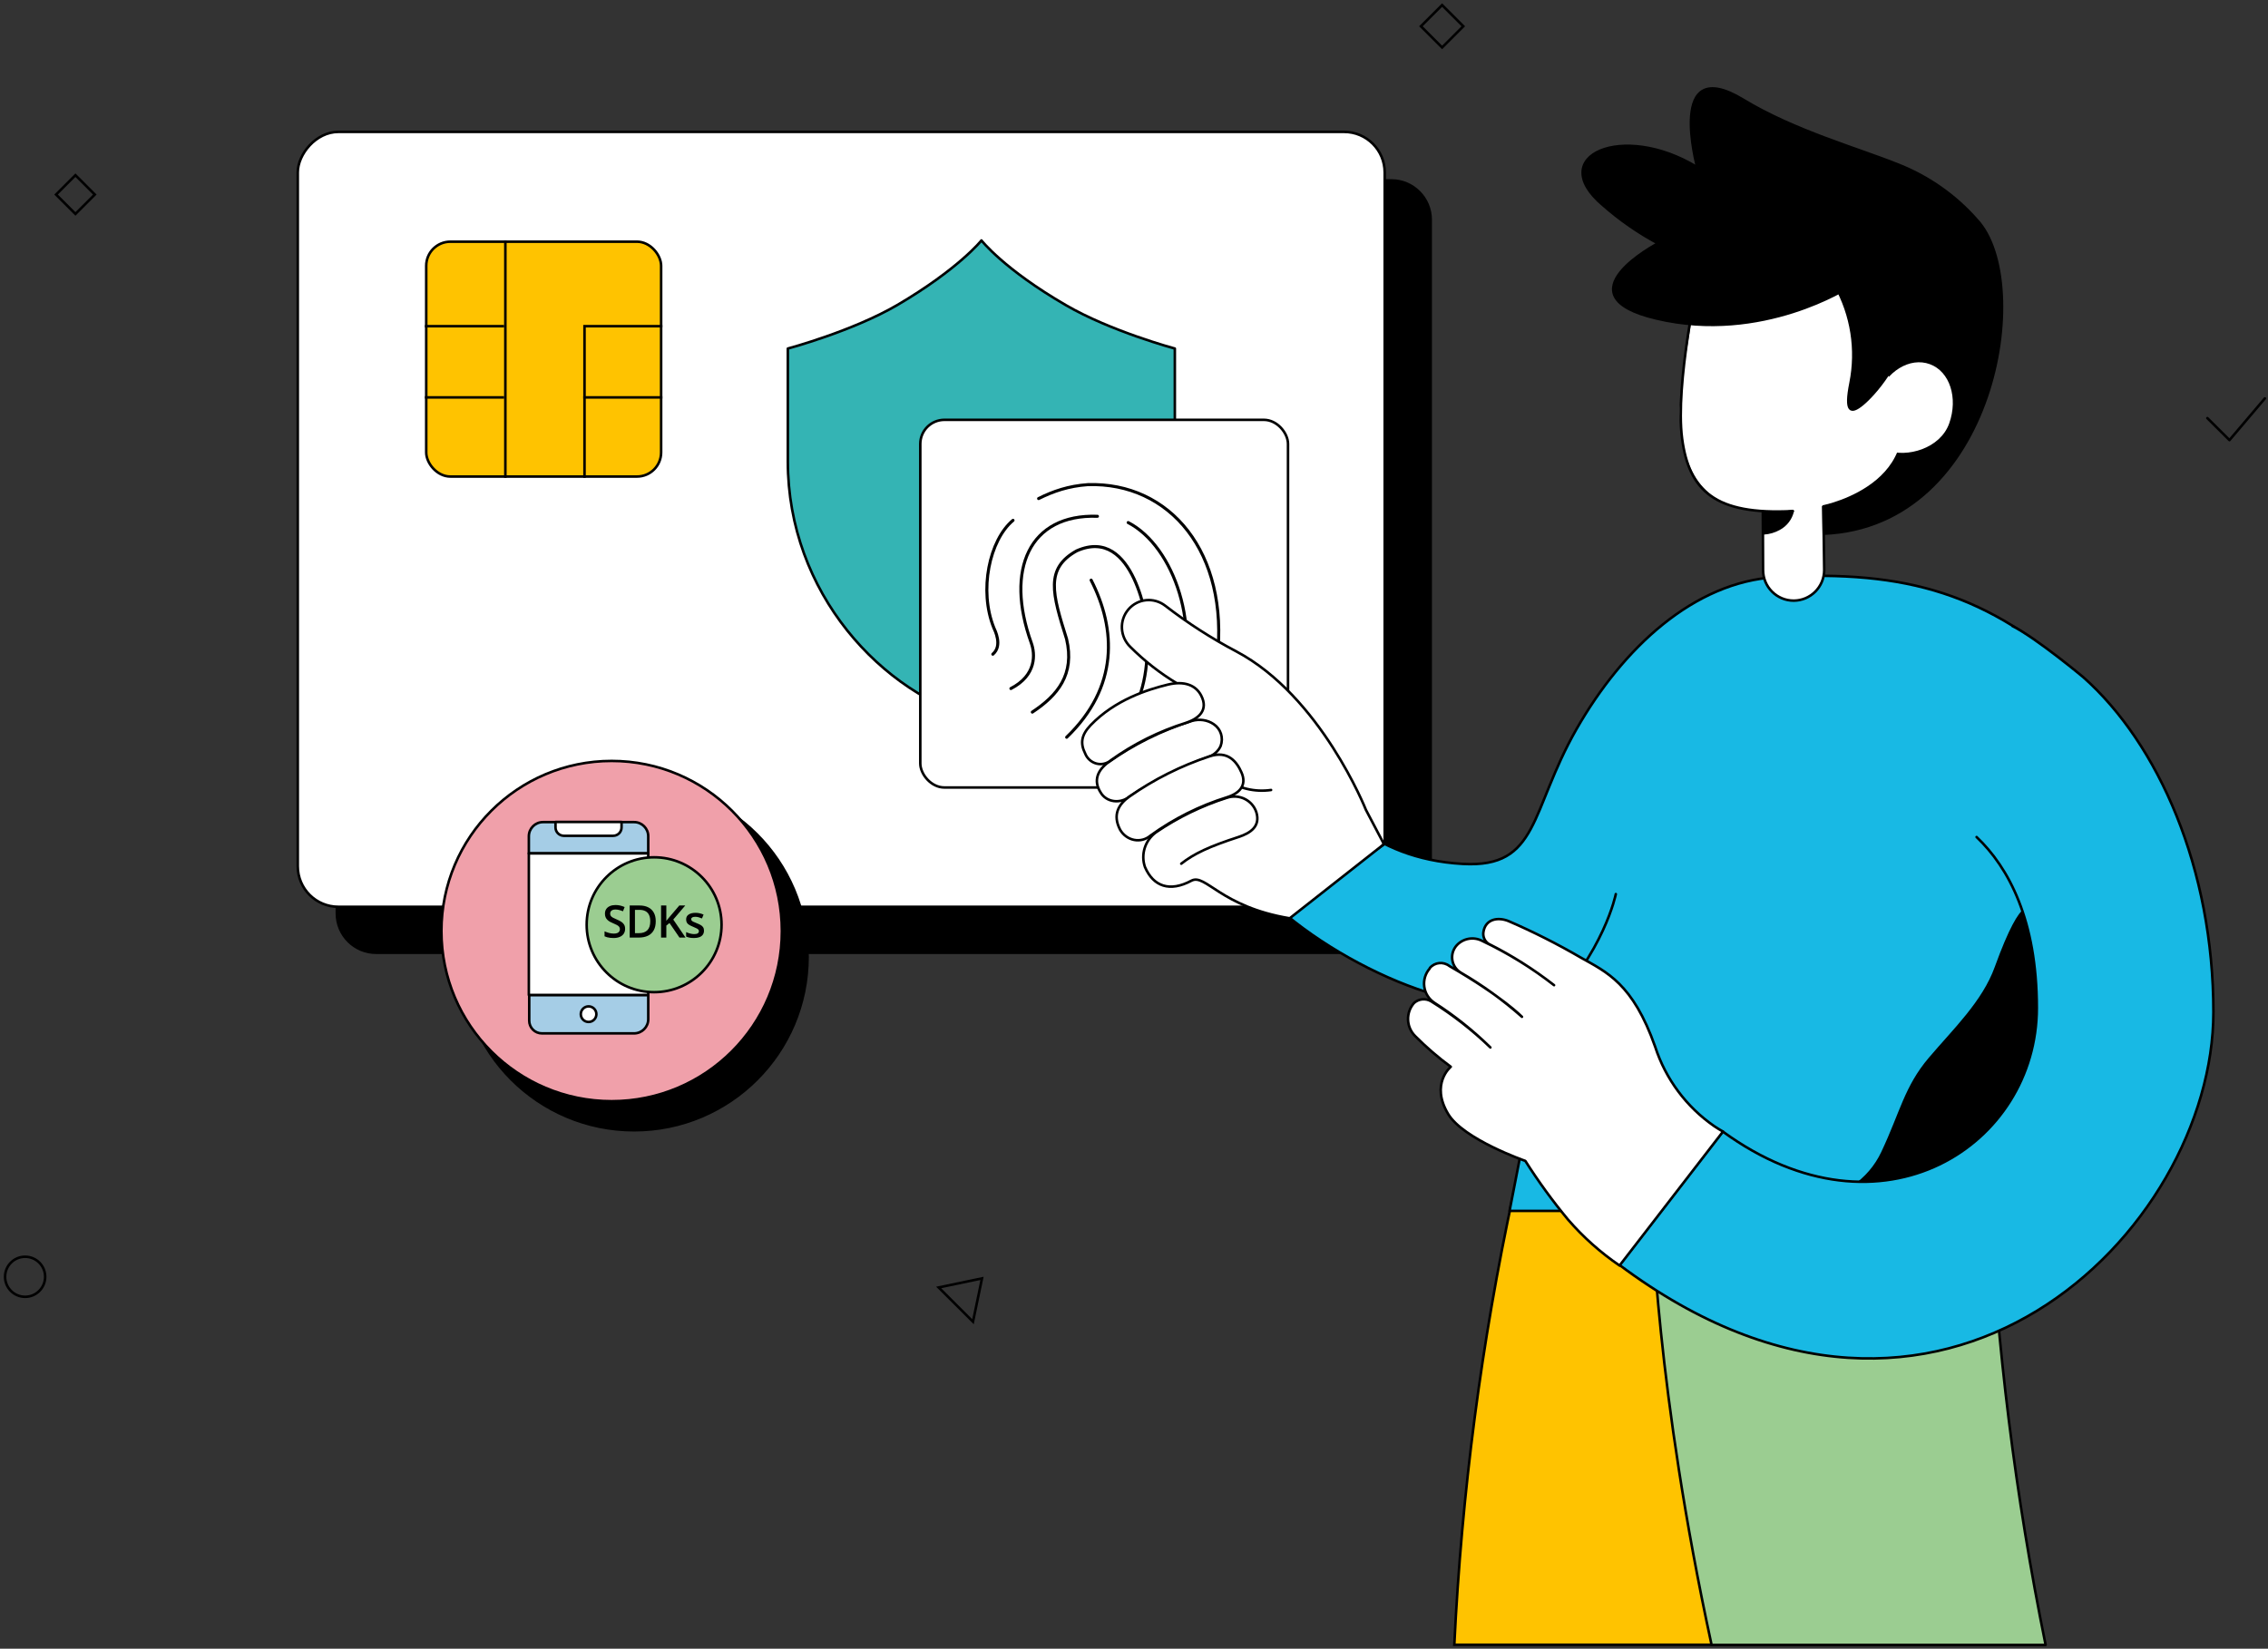 <svg width="447" height="325" viewBox="0 0 447 325" fill="none" xmlns="http://www.w3.org/2000/svg">
<rect x="0" y="0" width="447" height="325" fill="#333333" stroke="none"/>
<path fill-rule="evenodd" clip-rule="evenodd" d="M288.402 5.178L284.225 9.354L280.047 5.178L284.225 1.002L288.402 5.178Z" stroke="black" stroke-width="0.5"/>
<path fill-rule="evenodd" clip-rule="evenodd" d="M18.686 38.352L14.866 42.169L11.047 38.352L14.866 34.534L18.686 38.352Z" stroke="black" stroke-width="0.5"/>
<path d="M435.047 82.421L439.405 86.753L446.381 78.533" stroke="black" stroke-width="0.5" stroke-linecap="round" stroke-linejoin="round"/>
<ellipse cx="4.951" cy="251.684" rx="3.951" ry="3.949" stroke="black" stroke-width="0.5"/>
<path fill-rule="evenodd" clip-rule="evenodd" d="M193.544 252L185 253.79L191.766 260.541L193.544 252V252Z" stroke="black" stroke-width="0.5"/>
<rect width="216.084" height="152.749" rx="8" transform="matrix(-1 0 0 1 282.225 35.315)" fill="black"/>
<rect width="214.221" height="152.749" rx="8" transform="matrix(-1 0 0 1 272.909 26)" fill="white" stroke="black" stroke-width="0.5"/>
<path d="M210.051 60.14C197.908 53.106 193.432 47.395 193.432 47.395C193.432 47.395 188.955 53.022 176.826 60.14C167.98 65.303 155.274 68.708 155.274 68.708V90.949C155.274 116.862 173.743 136.853 193.405 142.03C213.08 136.853 231.548 116.862 231.548 90.949V68.708C231.548 68.708 218.896 65.303 210.051 60.14Z" fill="#34B4B4" stroke="black" stroke-width="0.5" stroke-linecap="round" stroke-linejoin="round"/>
<path d="M207.59 104.508C202.943 108.406 200.873 118.272 203.824 125.606C204 126.024 205.608 129.085 203.626 130.781" stroke="black" stroke-width="0.6" stroke-miterlimit="10" stroke-linecap="round"/>
<path d="M247.648 131.662C250.026 110.85 238.354 96.976 222.256 97.505C218.49 97.769 215.473 98.804 212.61 100.236" stroke="black" stroke-width="0.6" stroke-miterlimit="10" stroke-linecap="round"/>
<path d="M222.917 116.244C227.828 125.846 228.356 137.21 218.116 147.076" stroke="black" stroke-width="0.6" stroke-miterlimit="10" stroke-linecap="round"/>
<path d="M233.863 131.439C233.51 138.134 231.132 143.089 227.829 146.745" stroke="black" stroke-width="0.6" stroke-miterlimit="10" stroke-linecap="round"/>
<path d="M234.127 126.067C233.95 124.943 231.506 105.432 220.076 110.497C213.866 113.954 215.297 118.887 218.094 127.784C219.746 134.765 216.332 138.862 211.377 142.143" stroke="black" stroke-width="0.6" stroke-miterlimit="10" stroke-linecap="round"/>
<path d="M207.171 137.519C212.237 134.899 211.95 130.737 211.157 128.534C206.004 114.176 210.783 103.253 224.151 103.715" stroke="black" stroke-width="0.6" stroke-miterlimit="10" stroke-linecap="round"/>
<path d="M239.742 139.104C244.807 125.891 239.214 109.638 230.185 104.947" stroke="black" stroke-width="0.6" stroke-miterlimit="10" stroke-linecap="round"/>
<rect x="84.005" y="47.642" width="46.296" height="46.296" rx="4.75" fill="#FFC300" stroke="black" stroke-width="0.5"/>
<line x1="99.603" y1="47.392" x2="99.603" y2="94.187" stroke="black" stroke-width="0.5"/>
<line x1="83.755" y1="64.3" x2="99.353" y2="64.3" stroke="black" stroke-width="0.5"/>
<line x1="83.755" y1="78.338" x2="99.353" y2="78.338" stroke="black" stroke-width="0.5"/>
<line x1="114.951" y1="64.3" x2="130.55" y2="64.3" stroke="black" stroke-width="0.5"/>
<line x1="114.951" y1="78.338" x2="130.55" y2="78.338" stroke="black" stroke-width="0.5"/>
<line x1="115.201" y1="64.55" x2="115.201" y2="94.187" stroke="black" stroke-width="0.5"/>
<rect x="181.38" y="82.761" width="72.473" height="72.473" rx="4.75" fill="white" stroke="black" stroke-width="0.5"/>
<path d="M199.657 102.57C194.989 106.485 192.91 116.395 195.874 123.761C196.051 124.182 197.666 127.256 195.675 128.96" stroke="black" stroke-width="0.6" stroke-miterlimit="10" stroke-linecap="round"/>
<path d="M239.893 129.844C242.282 108.939 230.558 95.003 214.388 95.534C210.605 95.8 207.575 96.839 204.699 98.277" stroke="black" stroke-width="0.6" stroke-miterlimit="10" stroke-linecap="round"/>
<path d="M215.051 114.359C219.984 124.004 220.515 135.418 210.229 145.328" stroke="black" stroke-width="0.6" stroke-miterlimit="10" stroke-linecap="round"/>
<path d="M226.047 129.623C225.693 136.347 223.304 141.324 219.986 144.996" stroke="black" stroke-width="0.6" stroke-miterlimit="10" stroke-linecap="round"/>
<path d="M226.312 124.226C226.135 123.098 223.679 103.499 212.199 108.587C205.961 112.06 207.398 117.015 210.208 125.952C211.867 132.964 208.438 137.079 203.461 140.375" stroke="black" stroke-width="0.6" stroke-miterlimit="10" stroke-linecap="round"/>
<path d="M199.237 135.727C204.325 133.095 204.037 128.914 203.241 126.702C198.064 112.279 202.865 101.307 216.292 101.772" stroke="black" stroke-width="0.6" stroke-miterlimit="10" stroke-linecap="round"/>
<path d="M231.952 137.321C237.04 124.048 231.422 107.723 222.352 103.011" stroke="black" stroke-width="0.6" stroke-miterlimit="10" stroke-linecap="round"/>
<path d="M286.631 324.229H345.943C353.69 289.499 358.507 256.008 368.306 235.275C368.394 235.043 368.495 234.817 368.608 234.596L298.409 234.792C298.409 234.792 298.409 234.958 298.288 235.275C291.98 264.559 288.081 294.309 286.631 324.229Z" fill="#FFC300" stroke="black" stroke-width="0.5"/>
<path d="M325.467 234.805C325.467 234.805 325.467 234.986 325.467 235.303C325.542 239.758 326.464 274.05 337.336 324.257H403.171C397.205 294.933 393.499 265.195 392.088 235.303C392.088 235.137 392.088 234.986 392.088 234.805H325.467Z" fill="#9BCD91" stroke="black" stroke-width="0.5" stroke-linecap="round" stroke-linejoin="round"/>
<path d="M288.321 197.339C321.541 197.339 306.639 191.833 306.639 191.833L297.518 238.702H389.492L435.532 199.442C435.532 199.442 424.765 146.592 409.862 133.394C391.817 117.283 376.295 112.254 350.036 113.764C333.864 114.716 319.875 127.655 310.679 143.782C301.484 159.908 303.377 171.137 288.321 170.3C269.602 169.26 262.322 157.821 257.122 153.661L241.523 163.021C242.656 176.792 270.201 194.319 288.321 197.339Z" fill="#18B9E4" stroke="black" stroke-width="0.5" stroke-linecap="round" stroke-linejoin="round"/>
<path d="M400.514 179.63C403.493 187.393 404.02 195.884 402.024 203.956C398.671 217.198 387.331 228.282 382.832 231.604C376.897 235.998 365.346 239.486 356.769 236.768C362.933 236.442 368.415 232.743 371.023 227.149C374.738 219.282 375.553 214.314 380.34 208.667C385.127 203.02 390.91 197.553 393.386 190.683C399.019 175.13 400.514 179.63 400.514 179.63Z" fill="black" stroke="black" stroke-width="0.5" stroke-linecap="round" stroke-linejoin="round"/>
<path d="M318.46 176.248C318.46 176.248 316.18 187.769 304.734 199.305" stroke="black" stroke-width="0.5" stroke-linecap="round" stroke-linejoin="round"/>
<path d="M389.566 164.999C395.908 171.039 401.434 181.412 401.434 198.687C401.434 225.58 370.932 245.934 339.524 223.043L319.17 249.347C382.59 296.836 436.24 242.552 436.24 199.517C436.24 171.25 425.458 146.667 410.57 133.47C410.57 133.47 401.404 125.829 396.648 123.413" fill="#18B9E4"/>
<path d="M389.566 164.999C395.908 171.039 401.434 181.412 401.434 198.687C401.434 225.58 370.932 245.934 339.524 223.043L319.17 249.347C382.59 296.836 436.24 242.552 436.24 199.517C436.24 171.25 425.458 146.667 410.57 133.47C410.57 133.47 401.404 125.829 396.648 123.413" stroke="black" stroke-width="0.5" stroke-linecap="round" stroke-linejoin="round"/>
<path d="M339.586 223.06C338.982 222.712 338.393 222.365 337.849 221.988C332.366 218.193 328.281 212.702 326.222 206.359C321.828 193.856 316.634 191.622 311.591 188.783C306.977 186.094 302.207 183.684 297.306 181.565C295.207 180.719 292.776 181.157 292.368 183.709C292.221 184.612 292.609 185.519 293.365 186.035C297.933 188.324 302.262 191.06 306.291 194.204C301.904 190.784 297.154 187.857 292.127 185.476C290.453 184.597 288.398 184.95 287.114 186.337C286.405 187.113 286.082 188.166 286.231 189.206C286.38 190.246 286.986 191.166 287.884 191.712C292.188 194.216 296.235 197.139 299.964 200.44C299.964 200.44 296.158 196.484 285.664 190.429C284.478 189.503 282.774 189.676 281.798 190.821V190.897C280.934 191.878 280.537 193.185 280.707 194.481C280.878 195.778 281.601 196.937 282.689 197.661C286.667 200.212 290.372 203.168 293.742 206.48C290.183 203.047 286.271 200 282.07 197.39C280.994 196.739 279.617 196.874 278.688 197.722C277.028 199.617 277.134 202.478 278.929 204.245C281.106 206.436 283.448 208.455 285.936 210.285C285.936 210.285 281.844 213.652 285.422 219.602C288.442 224.615 300.628 228.843 300.628 228.843C303.184 232.873 305.993 236.736 309.039 240.409C312.02 243.856 315.436 246.902 319.201 249.469L339.586 223.06Z" fill="white" stroke="black" stroke-width="0.5" stroke-linecap="round" stroke-linejoin="round"/>
<path d="M359.533 112.36L359.185 86.539L347.377 86.69L347.483 112.36C347.483 115.696 350.187 118.4 353.523 118.4C356.847 118.384 359.533 115.684 359.533 112.36Z" fill="white" stroke="black" stroke-width="0.5"/>
<path d="M331.25 84.367C332.096 93.08 335.78 99.301 345.067 100.6H345.459H345.746C347.512 100.785 349.287 100.866 351.061 100.841C355.169 100.841 374.723 98.622 374.919 85.741C373.689 77.116 370.938 68.778 366.796 61.113L366.237 60.056C366.026 59.694 365.844 59.347 365.648 58.969C363.141 54.56 347.619 52.144 344.84 49.502C344.252 48.919 343.507 48.52 342.696 48.354C338.544 47.644 338.649 54.771 334.784 54.484C334.784 54.892 333.274 63.544 332.806 66.716C331.703 73.465 330.722 79.188 331.25 84.367Z" fill="white"/>
<path d="M353.327 100.751C338 101.552 332.881 96.72 331.522 86.421C330.118 75.746 334.784 54.485 334.784 54.485" stroke="black" stroke-width="0.5" stroke-linecap="round" stroke-linejoin="round"/>
<path d="M350.669 104.238C352.017 103.514 352.986 102.242 353.327 100.75C351.455 101.132 349.537 101.239 347.634 101.067V105.129C348.7 105.063 349.737 104.758 350.669 104.238Z" fill="black" stroke="black" stroke-width="0.5" stroke-linecap="round" stroke-linejoin="round"/>
<path d="M364.515 56.506C364.515 56.506 347.376 67.741 326.478 62.788C307.12 58.258 326.765 47.975 326.765 47.975C322.868 45.883 319.225 43.35 315.908 40.425C304.492 30.791 319.743 23.936 334.496 32.965C334.496 32.965 328.35 10.421 343.556 19.647C353.613 25.763 366.1 29.221 374.028 32.407C380.04 34.757 385.4 38.516 389.656 43.369C401.057 55.615 393.31 103.769 359.456 105.204L359.381 99.828C359.381 99.828 383.541 95.041 372.08 73.328C370.102 69.855 364.515 56.506 364.515 56.506Z" fill="black" stroke="black" stroke-width="0.5" stroke-linecap="round" stroke-linejoin="round"/>
<path d="M369.922 78.191C368.095 83.189 367.898 87.251 371.839 88.761C375.781 90.271 382.409 88.444 384.176 83.446C385.943 78.448 384.297 73.238 380.356 71.789C376.415 70.339 371.749 73.193 369.922 78.191Z" fill="white"/>
<path d="M361.707 56.265C364.969 62.109 366.04 68.924 364.727 75.487C363.579 81.255 364.727 81.618 367.067 79.7C369.408 77.782 375.07 71.365 375.855 64.041C376.641 56.718 361.707 56.265 361.707 56.265Z" fill="black" stroke="black" stroke-width="0.5"/>
<path d="M220.311 140.07L230.37 137.221C231.605 136.572 233.246 135.405 232.034 134.749C228.664 132.73 225.553 130.299 222.771 127.512C220.718 125.527 220.552 122.285 222.393 120.139C224.223 117.981 227.427 117.665 229.679 119.421C234.085 122.823 238.772 125.836 243.688 128.426C260.327 137.245 269.206 159.637 269.206 159.637L272.781 166.432L257.66 176.877L246.367 174.349C246.367 174.349 242.299 170.805 233.249 171.077C228.077 171.226 230.373 167.079 230.373 167.079L220.311 140.07Z" fill="white" stroke="black" stroke-width="0.5" stroke-linecap="round" stroke-linejoin="round"/>
<path d="M250.518 155.726C247.329 156.191 244.07 155.412 241.402 153.548L250.518 155.726Z" fill="white"/>
<path d="M250.518 155.726C247.329 156.191 244.07 155.412 241.402 153.548" stroke="black" stroke-width="0.5" stroke-linecap="round" stroke-linejoin="round"/>
<path d="M232.813 170.254C235.366 168.252 238.274 166.895 244.089 164.996C246.514 164.206 248.453 162.857 247.61 160.102C246.822 157.727 244.236 156.456 241.82 157.255C236.86 158.836 232.151 161.129 227.846 164.058C225.677 165.644 224.792 168.434 225.666 170.926C227.329 174.753 230.548 175.897 234.815 173.605C237.602 172.139 240.532 178.736 254.187 181.018L272.632 166.51" fill="white"/>
<path d="M232.813 170.254C235.366 168.252 238.274 166.895 244.089 164.996C246.514 164.206 248.453 162.857 247.61 160.102C246.822 157.727 244.236 156.456 241.82 157.255C236.86 158.836 232.151 161.129 227.846 164.058C225.677 165.644 224.792 168.434 225.666 170.926C227.329 174.753 230.548 175.897 234.815 173.605C237.602 172.139 240.532 178.736 254.187 181.018L272.632 166.51" stroke="black" stroke-width="0.5" stroke-linecap="round" stroke-linejoin="round"/>
<path d="M240.576 147.062C241.167 145.433 240.615 143.692 239.21 142.752C237.99 141.915 236.402 141.68 234.894 142.114C229.022 143.95 223.456 146.709 218.433 150.274C216.434 151.735 215.377 153.806 216.925 156.218C217.461 157.144 218.418 157.766 219.535 157.911C220.652 158.057 221.81 157.712 222.693 156.97C227.517 153.787 232.709 151.183 238.142 149.221C239.224 148.861 240.115 148.071 240.576 147.062Z" fill="white" stroke="black" stroke-width="0.5" stroke-linecap="round" stroke-linejoin="round"/>
<path d="M236.716 137.067C235.663 135.065 233.425 134.17 230.157 134.954C226.231 135.916 219.766 137.931 214.95 142.954C213.1 144.88 212.875 146.535 213.876 148.532C214.263 149.517 215.095 150.259 216.108 150.521C217.121 150.783 218.188 150.531 218.968 149.846C223.482 146.622 228.476 144.136 233.771 142.476C236.252 141.656 238.245 139.973 236.716 137.067Z" fill="white" stroke="black" stroke-width="0.5" stroke-linecap="round" stroke-linejoin="round"/>
<path d="M244.696 152.297C243.768 150.163 242.004 147.86 238.339 149.111C232.733 150.967 227.437 153.628 222.604 157.017C220.479 158.507 219.205 160.598 220.767 163.566C221.367 164.61 222.381 165.343 223.534 165.567C224.688 165.79 225.862 165.48 226.739 164.722C231.346 161.386 236.46 158.826 241.895 157.137C244.345 156.356 245.766 154.763 244.696 152.297Z" fill="white" stroke="black" stroke-width="0.5" stroke-linecap="round" stroke-linejoin="round"/>
<circle cx="124.982" cy="188.617" r="34.183" fill="black" stroke="black" stroke-width="0.5"/>
<ellipse cx="120.55" cy="183.537" rx="33.55" ry="33.537" fill="#F0A0AA" stroke="black" stroke-width="0.5"/>
<path d="M127.763 164.85V168.229H104.231V164.85C104.231 163.307 105.482 162.057 107.025 162.057H124.97C126.512 162.057 127.763 163.307 127.763 164.85Z" fill="#A5CDE6" stroke="black" stroke-width="0.5" stroke-linecap="round" stroke-linejoin="round"/>
<path d="M109.486 163.106V162.031H122.501V163.106C122.501 164.016 121.764 164.754 120.854 164.754H111.078C110.19 164.724 109.485 163.995 109.486 163.106Z" fill="white" stroke="black" stroke-width="0.5" stroke-linecap="round" stroke-linejoin="round"/>
<path d="M127.765 196.135V200.911C127.765 202.453 126.515 203.704 124.972 203.704H106.818C106.15 203.707 105.508 203.444 105.036 202.972C104.564 202.499 104.3 201.858 104.304 201.19V196.135H127.765Z" fill="#A5CDE6" stroke="black" stroke-width="0.5" stroke-linecap="round" stroke-linejoin="round"/>
<path d="M127.763 168.231V179.333V196.133H104.231V168.231H127.763Z" fill="white" stroke="black" stroke-width="0.5" stroke-linecap="round" stroke-linejoin="round"/>
<circle cx="116.005" cy="199.917" r="1.536" fill="white" stroke="black" stroke-width="0.5" stroke-linecap="round" stroke-linejoin="round"/>
<circle cx="128.919" cy="182.287" r="13.293" fill="#9BCD91" stroke="black" stroke-width="0.5"/>
<path d="M123.202 183.098C123.202 183.473 123.109 183.797 122.925 184.068C122.743 184.339 122.48 184.547 122.137 184.691C121.797 184.835 121.39 184.907 120.917 184.907C120.686 184.907 120.465 184.894 120.255 184.868C120.044 184.842 119.845 184.805 119.658 184.756C119.473 184.704 119.304 184.642 119.151 184.57V183.592C119.408 183.704 119.695 183.807 120.012 183.899C120.33 183.988 120.653 184.033 120.982 184.033C121.25 184.033 121.472 183.999 121.648 183.929C121.827 183.857 121.96 183.756 122.046 183.626C122.133 183.494 122.176 183.339 122.176 183.163C122.176 182.976 122.126 182.817 122.025 182.687C121.924 182.558 121.771 182.439 121.566 182.333C121.364 182.223 121.11 182.106 120.804 181.982C120.597 181.898 120.398 181.803 120.207 181.696C120.02 181.59 119.852 181.464 119.705 181.32C119.558 181.176 119.441 181.005 119.355 180.809C119.271 180.61 119.229 180.377 119.229 180.108C119.229 179.751 119.314 179.445 119.485 179.191C119.658 178.937 119.9 178.742 120.212 178.607C120.526 178.471 120.892 178.403 121.311 178.403C121.642 178.403 121.954 178.438 122.245 178.507C122.54 178.576 122.828 178.674 123.111 178.801L122.782 179.637C122.522 179.53 122.27 179.445 122.025 179.381C121.782 179.318 121.534 179.286 121.28 179.286C121.061 179.286 120.875 179.319 120.722 179.386C120.569 179.452 120.452 179.546 120.372 179.667C120.294 179.785 120.255 179.927 120.255 180.091C120.255 180.276 120.3 180.431 120.389 180.558C120.481 180.682 120.623 180.796 120.813 180.9C121.006 181.004 121.254 181.119 121.557 181.246C121.906 181.391 122.202 181.542 122.444 181.701C122.69 181.859 122.877 182.05 123.007 182.272C123.137 182.491 123.202 182.767 123.202 183.098Z" fill="black"/>
<path d="M129.242 181.597C129.242 182.309 129.109 182.905 128.844 183.384C128.578 183.86 128.193 184.219 127.689 184.462C127.184 184.701 126.575 184.821 125.862 184.821H124.106V178.494H126.053C126.708 178.494 127.273 178.612 127.749 178.849C128.225 179.083 128.593 179.43 128.853 179.892C129.112 180.351 129.242 180.919 129.242 181.597ZM128.16 181.627C128.16 181.108 128.078 180.681 127.914 180.346C127.752 180.012 127.513 179.764 127.195 179.602C126.881 179.438 126.493 179.355 126.031 179.355H125.144V183.951H125.88C126.644 183.951 127.215 183.756 127.593 183.367C127.971 182.977 128.16 182.397 128.16 181.627Z" fill="black"/>
<path d="M135.114 184.821H133.919L131.95 181.947L131.327 182.454V184.821H130.289V178.494H131.327V181.519C131.454 181.363 131.582 181.207 131.712 181.052C131.842 180.896 131.972 180.74 132.102 180.584L133.885 178.494H135.057L132.695 181.264L135.114 184.821Z" fill="black"/>
<path d="M138.748 183.453C138.748 183.768 138.671 184.033 138.518 184.249C138.366 184.466 138.142 184.63 137.848 184.743C137.556 184.852 137.199 184.907 136.775 184.907C136.44 184.907 136.151 184.883 135.909 184.834C135.67 184.788 135.443 184.715 135.23 184.617V183.739C135.458 183.846 135.713 183.938 135.996 184.016C136.281 184.094 136.551 184.133 136.805 184.133C137.14 184.133 137.38 184.081 137.528 183.977C137.675 183.87 137.748 183.729 137.748 183.553C137.748 183.449 137.718 183.357 137.657 183.276C137.6 183.192 137.49 183.107 137.328 183.021C137.17 182.931 136.936 182.824 136.627 182.7C136.325 182.579 136.069 182.458 135.862 182.337C135.654 182.216 135.497 182.07 135.39 181.9C135.283 181.727 135.23 181.506 135.23 181.238C135.23 180.814 135.397 180.492 135.732 180.273C136.069 180.051 136.515 179.94 137.069 179.94C137.363 179.94 137.64 179.97 137.9 180.03C138.162 180.088 138.419 180.173 138.67 180.286L138.35 181.052C138.133 180.956 137.916 180.879 137.696 180.818C137.48 180.754 137.259 180.723 137.034 180.723C136.772 180.723 136.571 180.763 136.433 180.844C136.297 180.925 136.229 181.04 136.229 181.19C136.229 181.303 136.263 181.398 136.329 181.476C136.395 181.554 136.509 181.631 136.671 181.709C136.835 181.787 137.063 181.884 137.354 181.999C137.64 182.109 137.887 182.224 138.094 182.345C138.305 182.464 138.467 182.609 138.579 182.783C138.692 182.956 138.748 183.179 138.748 183.453Z" fill="black"/>
</svg>
